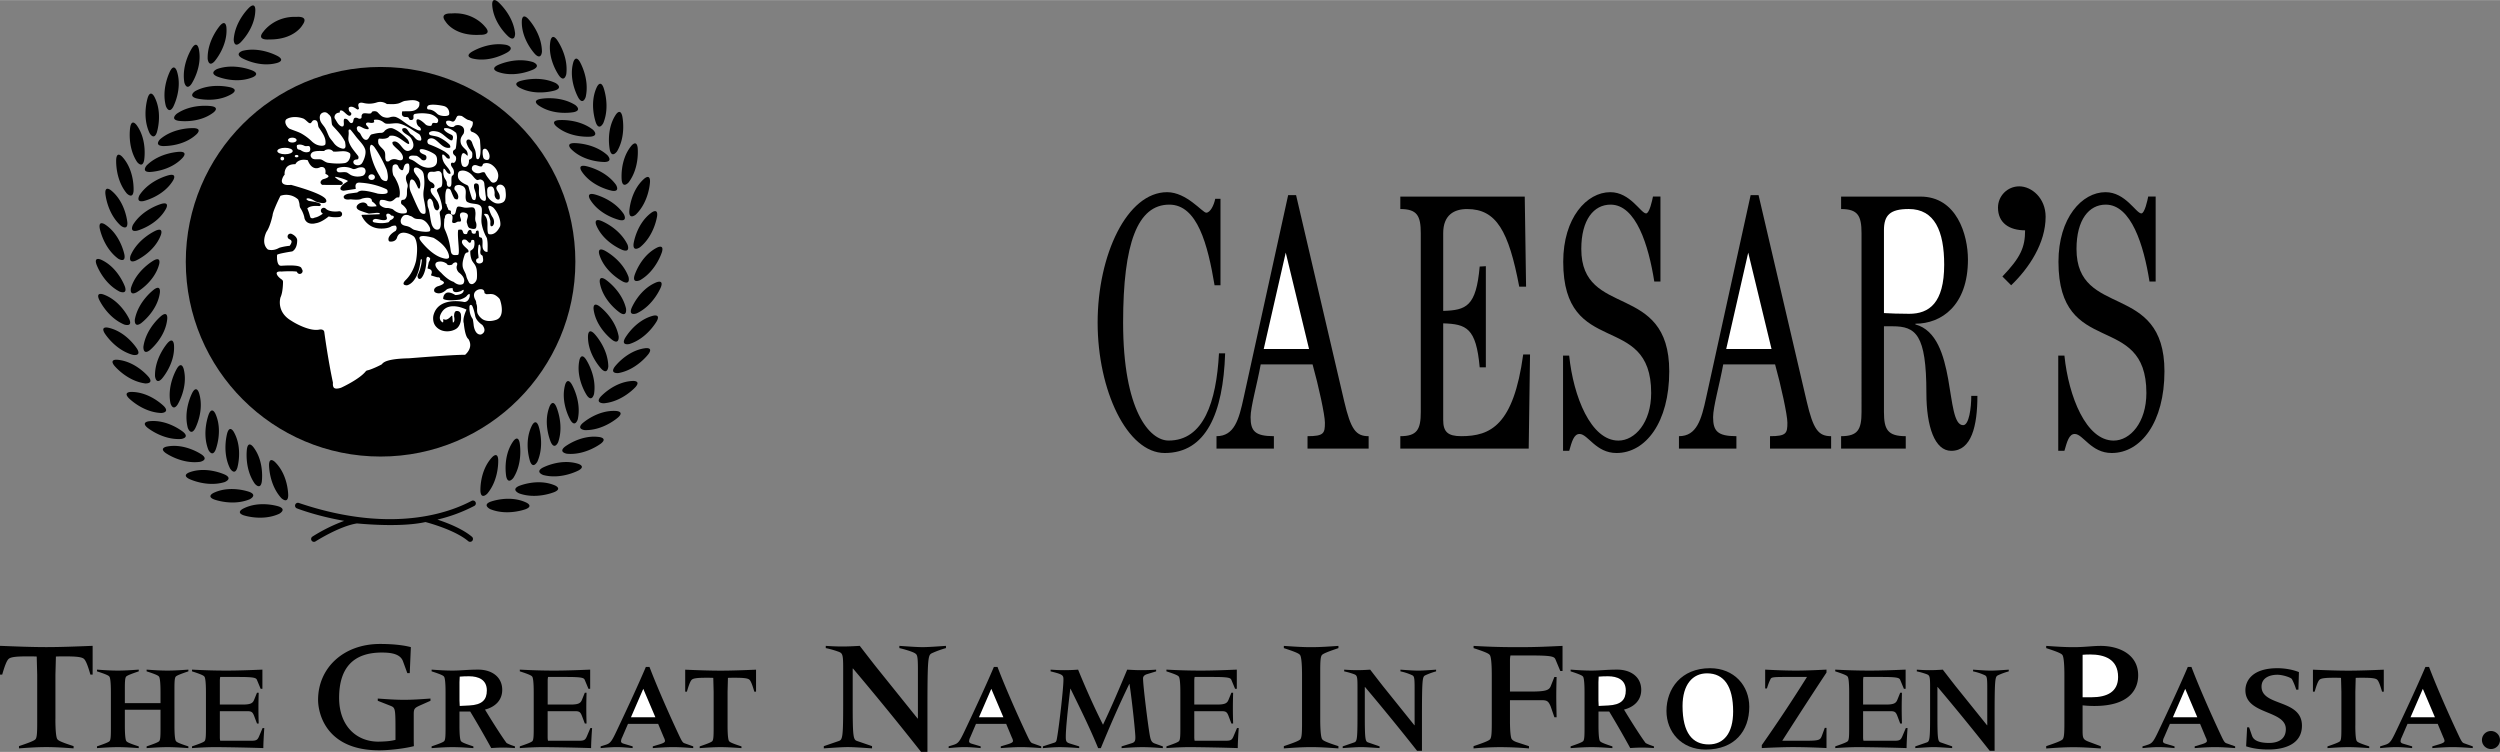 <svg xmlns="http://www.w3.org/2000/svg" width="2500" height="752" viewBox="0 0 82.717 24.874"><rect x="0" y="0" width="82.717" height="24.874" fill="#808080" stroke="none"/><path d="M1.833 23.78c0 .449.032.629.063.671.026.037.063.08.539.232v.074c-.312-.021-.592-.042-.904-.042-.312 0-.592.021-.903.042v-.074c.312-.105.513-.179.55-.232.042-.058.053-.195.053-.528v-1.601l-.016-.603c-.105-.005-.211-.005-.306-.005-.381 0-.565.021-.629.09-.059.058-.127.232-.206.512H0v-.951c.534.021 1.046.042 1.532.042s.999-.021 1.533-.042v.951h-.074c-.079-.28-.148-.454-.206-.512-.063-.069-.249-.09-.628-.09-.096 0-.201 0-.307.005l-.016.603v1.458zM3.209 24.691c.238-.081.392-.138.42-.178.032-.044.04-.149.04-.404v-1.208c0-.344-.024-.481-.048-.514-.02-.028-.048-.061-.412-.178v-.057c.238.017.453.032.691.032s.453-.016.691-.032v.057c-.238.081-.392.138-.42.178-.032.045-.04.149-.04.404v.469h1.18v-.359c0-.344-.024-.481-.048-.514-.02-.028-.048-.061-.412-.178v-.057c.238.017.453.032.691.032s.453-.016.691-.032v.057c-.239.081-.392.138-.42.178-.033.045-.041.149-.041.404V24c0 .344.024.481.049.514.02.028.048.061.412.178v.057c-.239-.016-.453-.032-.691-.032s-.453.016-.691.032v-.057c.238-.081.392-.138.42-.178.032-.044.04-.149.04-.404v-.63h-1.18V24c0 .344.024.481.048.514.02.028.048.061.412.178v.057c-.238-.016-.453-.032-.691-.032s-.453.016-.691.032v-.058zM6.353 24.691c.238-.081.392-.138.42-.178.032-.044.041-.149.041-.404v-1.208c0-.344-.024-.481-.049-.514-.02-.028-.048-.061-.412-.178v-.057c.34.017.667.032 1.144.032.396 0 .788-.016 1.185-.032v.635h-.058l-.121-.291c-.028-.073-.093-.101-.614-.101h-.603a.673.673 0 0 0-.012.129v.784h.756c.271 0 .335-.049.38-.162l.093-.23h.056c-.004.17-.008.34-.008.51 0 .169.004.339.008.509h-.056l-.093-.246c-.052-.138-.093-.162-.234-.162h-.902v.857c0 .044.004.089.012.121h1.035c.162 0 .202-.028.254-.153l.113-.267h.057c-.016.223-.032.509-.032.663a69.121 69.121 0 0 0-1.564-.032c-.283 0-.558.016-.796.032v-.057zM13.085 24.087c0-.666-.016-.677-.169-.74l-.417-.164v-.074c.296.021.576.042.872.042s.576-.021.872-.042v.074l-.322.143c-.211.095-.232.116-.232.317v.666c0 .132 0 .249.005.375-.333.085-.83.138-1.147.138-1.77 0-2.023-1.236-2.023-1.67 0-1.046.83-1.849 2.05-1.849.47 0 .803.047 1.02.105l-.037.861h-.08l-.143-.391c-.09-.253-.407-.291-.703-.291-.946 0-1.411.513-1.411 1.5 0 .92.565 1.448 1.3 1.448.296-.005.439-.026.565-.059v-.389zM14.281 24.691c.238-.081.392-.138.42-.178.032-.044.041-.149.041-.404v-1.208c0-.344-.024-.481-.049-.514-.02-.028-.048-.061-.412-.178v-.057c.238.017.453.032.691.032.283 0 .485-.032.853-.032.428 0 .792.227.792.671 0 .352-.247.57-.57.651.23.384.578.929.715 1.107.089.049.182.081.275.109v.057c-.129-.008-.263-.016-.392-.016s-.263.008-.392.016a32.654 32.654 0 0 0-.695-1.208h-.356V24c0 .344.024.481.048.514.021.028.049.061.413.178v.057c-.239-.016-.453-.032-.691-.032-.239 0-.453.016-.691.032v-.058z"/><path d="M15.203 23.176c0 .069.004.125.008.178l.315-.016c.428-.02.582-.19.582-.497 0-.355-.275-.469-.59-.469-.109 0-.218.004-.307.012-.004.057-.008.113-.008.182v.61z" fill="#fff"/><path d="M17.199 24.691c.239-.081.392-.138.42-.178.032-.044.04-.149.04-.404v-1.208c0-.344-.024-.481-.048-.514-.02-.028-.048-.061-.412-.178v-.057c.339.017.667.032 1.144.032.396 0 .788-.016 1.184-.032v.635h-.057l-.121-.291c-.028-.073-.093-.101-.614-.101h-.602a.673.673 0 0 0-.012.129v.784h.756c.271 0 .335-.049.38-.162l.093-.23h.057c-.004.17-.008.34-.008.51 0 .169.004.339.008.509h-.057l-.093-.246c-.053-.138-.093-.162-.234-.162h-.903v.857c0 .044.004.089.012.121h1.035c.162 0 .202-.028.254-.153l.113-.267h.057c-.016.223-.033.509-.033.663a68.934 68.934 0 0 0-1.563-.032c-.283 0-.558.016-.796.032v-.057zM19.874 24.691l.157-.049c.187-.056.215-.129.453-.634.218-.46.606-1.289.885-1.944h.121c.255.671.675 1.621.99 2.288.077.162.109.214.162.234l.295.105v.057c-.223-.016-.445-.032-.667-.032s-.449.016-.671.032v-.057l.23-.069c.117-.036.174-.064.174-.113a.333.333 0 0 0-.037-.109l-.19-.453h-.998l-.194.449a.303.303 0 0 0-.036.129c0 .033.028.061.085.077l.299.089v.057c-.178-.016-.352-.032-.529-.032s-.352.016-.529.032v-.057z"/><path fill="#fff" d="M21.284 22.788l-.408.941h.809z"/><path d="M24.073 24c0 .344.024.481.048.514.02.028.048.061.412.178v.057c-.239-.016-.453-.032-.691-.032-.239 0-.453.016-.691.032v-.057c.238-.081.392-.138.42-.178.032-.044.041-.149.041-.404v-1.225l-.012-.46c-.081-.004-.162-.004-.234-.004-.291 0-.432.017-.481.069-.044.044-.097.178-.158.392h-.056v-.728c.408.017.8.032 1.172.032.372 0 .764-.016 1.172-.032v.728h-.057c-.061-.214-.113-.348-.158-.392-.048-.052-.19-.069-.481-.069-.073 0-.153 0-.234.004l-.012.46V24zM27.259 24.684l.491-.169c.127-.042.148-.121.148-1.188V22.1c0-.459-.021-.492-.164-.544a3.024 3.024 0 0 0-.412-.116v-.074c.153.011.349.021.549.021.201 0 .396-.011.576-.021.249.323.412.534.55.708l1.363 1.696h.011v-1.627c0-.465-.027-.486-.101-.534-.085-.053-.349-.132-.513-.169v-.074c.301.021.581.042.771.042s.47-.021.771-.042v.074a3.146 3.146 0 0 0-.465.169c-.127.063-.148.122-.148 1.902v1.363h-.211a104.915 104.915 0 0 0-2.251-2.758h-.011v1.21c0 1.067.021 1.146.148 1.188l.492.169v.074c-.328-.021-.608-.042-.798-.042-.19 0-.471.021-.798.042v-.073zM31.388 24.691l.158-.049c.186-.056.214-.129.453-.634.218-.46.606-1.289.885-1.944h.121c.254.671.675 1.621.99 2.288.077.162.109.214.161.234l.295.105v.057c-.222-.016-.445-.032-.667-.032s-.449.016-.671.032v-.057l.23-.069c.117-.036.174-.064.174-.113a.333.333 0 0 0-.037-.109l-.189-.453h-.999l-.192.449a.303.303 0 0 0-.036.129c0 .033.028.061.084.077l.299.089v.057c-.178-.016-.352-.032-.529-.032-.178 0-.352.016-.53.032v-.057z"/><path fill="#fff" d="M32.799 22.788l-.408.941h.808z"/><path d="M34.507 24.691l.348-.113c.084-.024.097-.04.117-.157.077-.437.214-1.657.214-1.932 0-.153-.012-.178-.425-.279v-.057c.142.008.239.017.453.017.174 0 .331-.008.457-.017.258.631.525 1.229.824 1.823.279-.586.534-1.184.8-1.823.17.008.283.017.453.017.226 0 .384-.008.505-.017v.057l-.291.089c-.085.024-.142.069-.142.142 0 .242.153 1.463.214 1.831.033.198.057.283.17.323l.271.097v.057c-.226-.016-.452-.032-.67-.032-.243 0-.473.016-.695.032v-.057l.335-.105c.109-.033.121-.089.121-.198 0-.149-.105-1.168-.194-1.762h-.008c-.359.74-.634 1.378-.941 2.122h-.089c-.275-.671-.594-1.313-.913-1.964h-.008c-.121.998-.149 1.41-.149 1.584 0 .157.016.19.141.23l.303.093v.057a8.529 8.529 0 0 0-.623-.032c-.198 0-.38.016-.578.032v-.058zM38.593 24.691c.239-.081.392-.138.42-.178.033-.044.041-.149.041-.404v-1.208c0-.344-.024-.481-.049-.514-.02-.028-.048-.061-.412-.178v-.057c.34.017.667.032 1.144.032.396 0 .788-.016 1.185-.032v.635h-.057l-.121-.291c-.028-.073-.093-.101-.614-.101h-.603a.673.673 0 0 0-.012.129v.784h.755c.271 0 .335-.049.38-.162l.093-.23h.057c-.004.17-.008.34-.008.51 0 .169.004.339.008.509h-.057l-.093-.246c-.052-.138-.093-.162-.234-.162h-.901v.857c0 .044.004.089.012.121h1.035c.162 0 .202-.028.254-.153l.113-.267h.057c-.016.223-.032.509-.032.663a69.121 69.121 0 0 0-1.564-.032c-.283 0-.558.016-.796.032v-.057zM42.478 24.684c.312-.105.512-.179.549-.232.042-.058.053-.195.053-.528v-1.58c0-.449-.032-.628-.063-.671-.027-.037-.063-.079-.539-.232v-.074c.312.021.592.042.903.042s.592-.021.903-.042v.074c-.312.105-.512.18-.549.232-.042.058-.053.196-.053.528v1.58c0 .449.032.629.063.671.026.037.063.08.539.232v.074c-.312-.021-.592-.042-.903-.042s-.592.021-.903.042v-.074zM44.427 24.691l.375-.129c.097-.032.113-.093.113-.909v-.938c0-.352-.016-.375-.125-.416a2.477 2.477 0 0 0-.315-.089v-.057c.117.008.267.017.42.017.153 0 .303-.008.44-.017.19.247.315.408.42.542l1.042 1.297h.008v-1.245c0-.356-.021-.372-.077-.408a1.796 1.796 0 0 0-.392-.129v-.057c.23.017.444.032.59.032s.359-.016.59-.032v.057a2.323 2.323 0 0 0-.355.129c-.097.048-.113.093-.113 1.455v1.043h-.162a82.746 82.746 0 0 0-1.721-2.109h-.008v.925c0 .816.016.877.113.909l.376.129v.057c-.25-.016-.465-.032-.61-.032s-.359.016-.61.032v-.057zM48.756 24.684c.312-.105.512-.179.549-.232.042-.058.053-.195.053-.528v-1.58c0-.449-.031-.628-.063-.671-.027-.037-.063-.079-.539-.232v-.074c.386.021.766.042 1.469.042.682 0 .982-.021 1.474-.042v.83h-.074l-.159-.381c-.037-.095-.121-.132-.803-.132h-.687a.843.843 0 0 0-.016.169v1.025h.65c.518 0 .639-.037.697-.175l.122-.306h.074c-.005.19-.011.412-.011.634 0 .222.006.443.011.697h-.073l-.122-.354c-.074-.18-.122-.211-.307-.211H49.96v.676c0 .417.032.565.053.603.037.058.116.095.206.122l.37.121v.074a11.648 11.648 0 0 0-.93-.042c-.312 0-.592.016-.904.042v-.075zM51.966 24.691c.238-.081.392-.138.42-.178.033-.044.041-.149.041-.404v-1.208c0-.344-.024-.481-.048-.514-.021-.028-.049-.061-.412-.178v-.057c.238.017.453.032.691.032.283 0 .485-.032.853-.032.428 0 .792.227.792.671 0 .352-.247.57-.57.651.23.384.578.929.716 1.107.089.049.182.081.274.109v.057a6.42 6.42 0 0 0-.392-.016 6.42 6.42 0 0 0-.392.016 32.654 32.654 0 0 0-.695-1.208h-.355V24c0 .344.024.481.048.514.021.028.049.061.412.178v.057c-.238-.016-.452-.032-.691-.032-.238 0-.453.016-.691.032v-.058z"/><path d="M52.887 23.176c0 .069.004.125.008.178l.315-.016c.428-.02.582-.19.582-.497 0-.355-.275-.469-.59-.469-.109 0-.218.004-.307.012-.004.057-.008.113-.008.182v.61z" fill="#fff"/><path d="M56.581 22.105c.8 0 1.297.582 1.297 1.277 0 .8-.485 1.415-1.443 1.415-.8 0-1.297-.582-1.297-1.277 0-.732.481-1.415 1.443-1.415z"/><path d="M56.536 24.627c.497 0 .808-.368.808-1.091 0-.829-.299-1.261-.865-1.261-.473 0-.809.368-.809 1.083.001.893.332 1.269.866 1.269z" fill="#fff"/><path d="M59.745 24.505c.445 0 .481-.024.534-.162l.097-.263h.057v.667a23.887 23.887 0 0 0-1.071-.032c-.355 0-.715.016-1.07.032v-.097a51.008 51.008 0 0 0 1.495-2.255h-.74c-.42 0-.44.016-.469.077-.057.117-.081.194-.117.303h-.057v-.623c.335.017.675.032 1.014.032.34 0 .675-.016 1.015-.032v.097c-.497.751-.982 1.503-1.463 2.255h.775zM60.722 24.691c.238-.081.392-.138.42-.178.033-.044.041-.149.041-.404v-1.208c0-.344-.024-.481-.049-.514-.02-.028-.048-.061-.412-.178v-.057c.34.017.667.032 1.144.032.396 0 .788-.016 1.185-.032v.635h-.057l-.121-.291c-.028-.073-.093-.101-.614-.101h-.603a.673.673 0 0 0-.012.129v.784h.755c.271 0 .335-.049.38-.162l.093-.23h.057c-.004.17-.008.34-.008.51 0 .169.004.339.008.509h-.057l-.093-.246c-.052-.138-.093-.162-.234-.162h-.901v.857c0 .044.004.089.012.121h1.035c.162 0 .202-.028.254-.153l.113-.267h.057c-.016.223-.032.509-.032.663a69.121 69.121 0 0 0-1.564-.032c-.283 0-.558.016-.796.032v-.057zM63.373 24.691l.375-.129c.097-.032.113-.093.113-.909v-.938c0-.352-.016-.375-.125-.416a2.477 2.477 0 0 0-.315-.089v-.057c.117.008.267.017.42.017.153 0 .303-.008.44-.017.19.247.315.408.42.542l1.043 1.297h.008v-1.245c0-.356-.02-.372-.077-.408a1.796 1.796 0 0 0-.392-.129v-.057c.23.017.445.032.59.032s.36-.016.59-.032v.057a2.284 2.284 0 0 0-.355.129c-.097.048-.113.093-.113 1.455v1.043h-.162a82.796 82.796 0 0 0-1.722-2.109h-.008v.925c0 .816.016.877.113.909l.375.129v.057c-.25-.016-.465-.032-.61-.032-.145 0-.36.016-.61.032v-.057zM67.702 24.684c.312-.105.513-.179.549-.232.042-.058.053-.195.053-.528v-1.58c0-.449-.032-.628-.063-.671-.026-.037-.063-.079-.539-.232v-.074c.312.021.592.042.903.042.37 0 .634-.042.898-.042.618 0 1.242.286 1.242.973 0 .459-.286 1.015-1.448 1.015-.169 0-.296-.011-.391-.021v.83c0 .28.021.307.249.391l.354.132v.074c-.312-.021-.592-.042-.904-.042-.312 0-.592.021-.903.042v-.077z"/><path d="M68.907 23.067h.286c.533 0 .888-.185.888-.671 0-.597-.46-.745-.925-.745-.101 0-.185.005-.249.01v1.406z" fill="#fff"/><path d="M70.891 24.691l.158-.049c.186-.056.214-.129.453-.634.218-.46.606-1.289.885-1.944h.121c.254.671.675 1.621.99 2.288.077.162.109.214.161.234l.295.105v.057c-.222-.016-.445-.032-.667-.032s-.449.016-.671.032v-.057l.23-.069c.117-.036.174-.064.174-.113a.333.333 0 0 0-.037-.109l-.189-.453h-.999l-.194.449a.303.303 0 0 0-.036.129c0 .033.028.061.084.077l.299.089v.057c-.178-.016-.352-.032-.529-.032-.178 0-.352.016-.53.032v-.057z"/><path fill="#fff" d="M72.302 22.788l-.408.941h.808z"/><path d="M74.35 24.061h.065l.097.279c.052.157.242.238.565.238.307 0 .554-.129.554-.457 0-.639-1.338-.469-1.338-1.285 0-.303.214-.731 1.063-.731.239 0 .509.048.708.129l-.017.582h-.072a2.004 2.004 0 0 0-.142-.348c-.032-.057-.307-.146-.481-.146-.254 0-.525.101-.525.392 0 .663 1.337.404 1.337 1.293 0 .614-.582.788-1.099.788-.283 0-.509-.028-.748-.105l.033-.629zM77.93 24c0 .344.024.481.048.514.02.028.048.061.413.178v.057c-.239-.016-.453-.032-.691-.032s-.453.016-.691.032v-.057c.238-.081.392-.138.42-.178.032-.044.04-.149.04-.404v-1.225l-.012-.46c-.081-.004-.162-.004-.234-.004-.291 0-.433.017-.481.069-.044.044-.097.178-.157.392h-.057v-.728c.408.017.8.032 1.172.032s.764-.016 1.172-.032v.728h-.057c-.061-.214-.113-.348-.157-.392-.049-.052-.19-.069-.481-.069-.073 0-.154 0-.234.004l-.012.46V24zM78.753 24.691l.158-.049c.186-.056.214-.129.453-.634.218-.46.606-1.289.885-1.944h.121c.254.671.675 1.621.99 2.288.077.162.109.214.161.234l.295.105v.057c-.222-.016-.445-.032-.667-.032s-.449.016-.671.032v-.057l.23-.069c.117-.036.174-.064.174-.113a.333.333 0 0 0-.037-.109l-.189-.453h-.999l-.194.449a.303.303 0 0 0-.036.129c0 .033.028.061.084.077l.299.089v.057c-.178-.016-.352-.032-.529-.032-.178 0-.352.016-.53.032v-.057z"/><path fill="#fff" d="M80.164 22.788l-.408.941h.808z"/><circle cx="82.418" cy="24.481" r=".299"/><path d="M40.382 6.573v2.861h-.196c-.226-1.346-.567-2.667-1.498-2.667-1.048 0-1.528 1.272-1.528 3.903 0 2.909.873 3.903 1.506 3.903 1.157 0 1.579-1.273 1.666-2.885h.204c-.065 1.988-.633 3.297-2 3.297-1.244 0-2.219-2.073-2.219-4.315 0-2.243.975-4.315 2.299-4.315.647 0 1.171.679 1.294.679.131 0 .255-.242.298-.461h.174zM40.25 14.84v-.412c.589 0 .742-.545.901-1.285l1.47-6.691h.262l1.593 6.825c.219.933.386 1.151.808 1.151v.412h-2.022v-.412c.546 0 .575-.097.575-.448 0-.254-.211-1.224-.408-1.927h-1.716c-.124.679-.335 1.406-.335 1.745 0 .461.146.63.771.63v.412H40.25z"/><path fill="#fff" d="M43.312 11.543l-.771-3.188-.728 3.188z"/><path d="M50.58 14.84h-4.248v-.412c.553 0 .677-.218.677-.8V7.713c0-.582-.124-.8-.677-.8v-.412h4.117l.044 2.981h-.226c-.349-1.842-.757-2.569-1.724-2.569-.429 0-.792.194-.792.8v2.57c.764-.024 1.091-.146 1.207-1.467l.204-.012v3.346h-.204c-.116-1.309-.443-1.43-1.207-1.455v3.2c0 .388.152.533.596.533.975 0 1.731-.364 2.051-2.703h.226l-.044 3.115zM51.715 11.762h.204c.138 1.357.72 2.812 1.629 2.812.546 0 1.084-.594 1.084-1.576 0-2.728-2.91-1.115-2.91-4.34 0-1.454.778-2.303 1.557-2.303.662 0 1.011.703 1.186.703.109 0 .204-.437.226-.558h.248v2.812h-.204c-.189-1.2-.604-2.545-1.447-2.545-.553 0-.968.497-.968 1.467 0 2.315 2.91 1.066 2.91 4.048 0 1.685-.778 2.703-1.746 2.703-.684 0-.945-.63-1.222-.63-.189 0-.255.255-.342.558h-.204v-3.151zM55.551 14.84v-.412c.589 0 .742-.545.902-1.285l1.47-6.691h.262l1.593 6.825c.218.933.386 1.151.808 1.151v.412h-2.022v-.412c.546 0 .575-.097.575-.448 0-.254-.211-1.224-.407-1.927h-1.716c-.124.679-.335 1.406-.335 1.745 0 .461.146.63.771.63v.412h-1.901z"/><path fill="#fff" d="M58.614 11.543l-.771-3.188-.728 3.188z"/><path d="M65.426 13.095c0 .994-.196 1.818-.866 1.818-.545 0-.822-.8-.822-1.915 0-1.939-.35-2.206-1.12-2.206h-.284v2.836c0 .582.124.8.721.8v.412h-2.139v-.412c.553 0 .676-.218.676-.8V7.713c0-.582-.124-.8-.676-.8v-.412h2.626c1.2 0 1.571 1.261 1.571 2.085 0 1.527-.887 2.121-1.738 2.121v.024c1.404.375.96 3.333 1.579 3.333.196 0 .269-.569.269-.97h.203z"/><path d="M62.334 10.355c.211.012.502.024.837.024.654 0 1.156-.352 1.156-1.625 0-1.103-.312-1.842-1.171-1.842-.625 0-.822.206-.822.703v2.74z" fill="#fff"/><path d="M66.253 9.144c.606-.631.751-.97.751-1.527-.521 0-.897-.243-.897-.752 0-.388.315-.703.703-.703.412 0 .873.388.873 1.006 0 .873-.546 1.697-1.14 2.267l-.29-.291zM68.101 11.762h.204c.138 1.357.72 2.812 1.629 2.812.545 0 1.083-.594 1.083-1.576 0-2.728-2.909-1.115-2.909-4.34 0-1.454.778-2.303 1.557-2.303.662 0 1.011.703 1.186.703.109 0 .204-.437.226-.558h.247v2.812h-.204c-.189-1.2-.604-2.545-1.448-2.545-.553 0-.967.497-.967 1.467 0 2.315 2.91 1.066 2.91 4.048 0 1.685-.778 2.703-1.746 2.703-.684 0-.946-.63-1.222-.63-.189 0-.255.255-.342.558h-.204v-3.151z"/><circle cx="12.592" cy="8.657" r="6.445"/><path d="M15.733 16.608a.095.095 0 0 0-.128-.04c-.489.257-2.421 1.183-5.713.071-.049-.019-.104.005-.123.054s.004.104.053.123c.03.012.651.254 1.567.414a5.52 5.52 0 0 0-1.051.52c-.044.029-.057.087-.029.131s.087.057.131.028c.008-.005.788-.503 1.369-.594.015-.002 1.396.149 2.269-.046.201.054 1.003.284 1.415.633a.095.095 0 0 0 .122-.146c-.309-.261-.799-.455-1.143-.568a5.193 5.193 0 0 0 1.221-.453.092.092 0 0 0 .04-.127zM15.896 16.253s-.038-.665.38-1.121c0 0 .188-.216.208.071 0 0 .038.65-.36 1.125 0 .001-.204.213-.228-.075zM16.22 16.6s.621-.239 1.183.02c0 0 .263.112-.004.221 0 0-.608.235-1.182 0 0-.001-.263-.131.003-.241zM17.165 16.078s.612-.263 1.183-.026c0 0 .267.103.004.221 0 0-.598.258-1.181.046.001-.001-.268-.12-.006-.241zM17.947 15.475s.585-.318 1.176-.135c0 0 .275.077.024.219 0 0-.572.312-1.171.155 0-.001-.278-.095-.029-.239zM18.689 14.778s.526-.408 1.138-.322c0 0 .284.032.06.213 0 0-.515.399-1.131.34 0 0-.29-.049-.067-.231zM19.271 14.003s.493-.447 1.11-.409c0 0 .286.011.076.208 0 0-.482.438-1.102.426 0 .001-.293-.026-.084-.225zM19.871 13.125s.443-.497 1.061-.524c0 0 .285-.02.098.198 0 0-.433.487-1.051.541 0 0-.294.005-.108-.215zM20.336 12.136s.396-.535 1.008-.618c0 0 .282-.046.115.188 0 0-.387.524-.997.634 0 0-.292.032-.126-.204zM20.676 11.193s.322-.583.918-.746c0 0 .273-.083.139.171 0 0-.314.571-.905.76.001 0-.285.07-.152-.185zM20.893 10.199s.245-.619.815-.857c0 0 .261-.117.16.152 0 0-.239.606-.8.87 0 0-.274.106-.175-.165zM20.992 9.116s.191-.638.739-.923c0 0 .25-.139.172.138 0 0-.187.624-.723.934 0 0-.264.129-.188-.149zM20.963 8.061s.09-.659.588-1.026c0 0 .226-.176.191.11 0 0-.087.646-.57 1.035 0-.001-.24.167-.209-.119zM20.821 6.996s.025-.666.485-1.079c0 0 .207-.197.201.091 0 0-.024.651-.466 1.085 0 0-.224.191-.22-.097zM20.571 5.965s-.076-.661.315-1.14c0 0 .175-.226.212.059 0 0 .075.647-.296 1.144.001 0-.191.222-.231-.063zM20.179 4.965s-.146-.649.191-1.167c0 0 .149-.244.218.036 0 0 .144.635-.171 1.169-.001 0-.168.242-.238-.038zM19.72 4.066s-.236-.623.025-1.183c0 0 .114-.262.221.005 0 0 .232.609-.005 1.182-.001 0-.132.263-.241-.004zM19.142 3.24s-.339-.573-.177-1.17c0 0 .067-.278.218-.032 0 0 .333.56.196 1.165 0 0-.084.281-.237.037zM18.504 2.508s-.395-.536-.294-1.146c0 0 .039-.283.214-.054 0 0 .388.523.313 1.139 0 0-.056.288-.233.061zM17.709 1.793s-.462-.479-.444-1.097c0 0 .001-.286.205-.082 0 0 .453.468.461 1.088.001 0-.016.293-.222.091zM16.83 1.213s-.505-.433-.544-1.05c0 0-.026-.285.196-.102 0 0 .495.424.561 1.04 0 .001.011.294-.213.112zM16.75 15.763s-.126-.653.227-1.161c0 0 .157-.239.216.042 0 0 .125.64-.207 1.164 0 0-.174.236-.236-.045zM17.539 15.262s-.218-.629.059-1.182c0 0 .122-.259.221.012 0 0 .214.615-.04 1.181-.001-.001-.139.258-.24-.011zM18.229 14.634s-.274-.607-.048-1.182c0 0 .098-.269.221-.008 0 0 .269.593.067 1.179.001 0-.114.271-.24.011zM18.88 13.907s-.343-.57-.185-1.168c0 0 .065-.278.218-.034 0 0 .336.558.204 1.164 0-.001-.082.281-.237.038zM19.421 13.083s-.375-.55-.253-1.156c0 0 .049-.282.215-.047 0 0 .369.538.272 1.15 0 0-.065.286-.234.053zM19.905 12.209s-.466-.476-.45-1.094c0 0-.001-.286.204-.083 0 0 .456.465.468 1.085 0 0-.015.293-.222.092zM20.265 11.249s-.537-.394-.623-1.005c0 0-.047-.282.188-.116 0 0 .526.384.639.994 0 0 .033.292-.204.127zM20.516 10.345s-.554-.37-.667-.978c0 0-.06-.28.183-.124 0 0 .542.361.682.965-.001.001.045.291-.198.137zM20.615 9.316s-.595-.298-.782-.887c0 0-.094-.27.166-.146 0 0 .583.291.796.873 0 0 .081.282-.18.16zM20.6 8.269s-.621-.238-.865-.807c0 0-.12-.26.151-.161 0 0 .608.232.877.791 0 0 .109.273-.163.177zM20.502 7.277s-.649-.146-.973-.673c0 0-.156-.24.126-.181 0 0 .636.142.983.656 0 0 .147.254-.136.198zM20.25 6.308s-.655-.121-.999-.634c0 0-.166-.233.118-.186 0 0 .641.117 1.008.617.001 0 .158.248-.127.203zM20.012 5.356s-.666.015-1.106-.419c0 0-.209-.194.078-.206 0 0 .651-.016 1.112.399 0 .001.204.212-.084.226zM19.549 4.517s-.662.064-1.135-.334c0 0-.223-.179.063-.211 0 0 .648-.064 1.139.315 0-.001.219.194-.067.23zM18.989 3.706s-.653.131-1.163-.218c0 0-.24-.155.041-.217 0 0 .639-.129 1.165.199 0 0 .238.172-.043.236zM18.371 2.986s-.634.203-1.18-.088c0 0-.256-.128.017-.22 0 0 .62-.199 1.179.068 0 .001.256.146-.016.24zM17.656 2.291s-.598.293-1.18.085c0 0-.272-.089-.016-.221 0 0 .584-.287 1.177-.104.001.001.274.107.019.24zM16.804 1.719s-.562.357-1.164.215c0 0-.28-.058-.04-.217 0 0 .549-.351 1.158-.234.001 0 .285.075.046.236zM14.75.72s.284.478 1.133.428c0 0 .438.023.159-.275 0 0-.379-.494-1.114-.431 0-.001-.421-.03-.178.278zM9.536 16.395s.009-.665-.428-1.103c0 0-.197-.208-.206.08 0 0-.01.651.409 1.108.001 0 .213.203.225-.085zM9.228 16.755s-.631-.212-1.181.07c0 0-.258.124.014.221 0 0 .617.208 1.18-.051-.001 0 .257-.141-.013-.24zM8.26 16.275s-.623-.236-1.183.025c0 0-.262.114.005.221 0 0 .609.232 1.182-.006 0 0 .263-.131-.004-.24zM7.453 15.706s-.598-.293-1.18-.084c0 0-.271.089-.015.22 0 0 .585.287 1.177.104 0-.001.273-.107.018-.24zM6.682 15.042s-.543-.385-1.151-.272c0 0-.282.044-.05.215 0 0 .531.377 1.145.291-.001-.001.287-.061.056-.234zM6.067 14.293s-.512-.425-1.127-.36c0 0-.285.022-.067.21 0 0 .501.417 1.12.378 0 0 .291-.038.074-.228zM5.429 13.442s-.464-.478-1.082-.478c0 0-.286-.008-.089.202 0 0 .454.468 1.073.495 0 .001.294-.007.098-.219zM4.922 12.474s-.419-.518-1.034-.574c0 0-.284-.034-.107.193 0 0 .409.507 1.023.59 0 0 .294.019.118-.209zM4.541 11.546s-.347-.568-.95-.705c0 0-.277-.071-.131.177 0 0 .339.557.937.72-.001 0 .288.058.144-.192zM4.281 10.563s-.271-.608-.852-.821c0 0-.266-.106-.153.159 0 0 .265.595.836.834.001 0 .28.094.169-.172zM4.135 9.485s-.219-.629-.779-.891c0 0-.256-.128-.166.146 0 0 .213.616.763.902.001.001.27.118.182-.157zM4.118 8.43s-.119-.655-.632-1c0 0-.233-.166-.187.118 0 0 .115.641.614 1.009.001 0 .249.157.205-.127zM4.214 7.359s-.054-.664-.531-1.057c0 0-.216-.188-.197.099 0 0 .052.649.513 1.064 0 .001.231.182.215-.106zM4.419 6.319s.047-.664-.365-1.125c0 0-.185-.218-.209.068 0 0-.047.65.346 1.13-.001 0 .201.213.228-.073zM4.768 5.303s.118-.655-.241-1.158c0 0-.16-.237-.216.045 0 0-.117.641.222 1.161-.001 0 .176.234.235-.048zM5.187 4.385s.209-.632-.076-1.181c0 0-.125-.257-.22.015 0 0-.206.618.057 1.18-.001 0 .141.257.239-.014zM5.729 3.535s.314-.587.126-1.176c0 0-.08-.275-.22-.023 0 0-.308.574-.146 1.173.001-.001.097.276.24.026zM6.334 2.775s.371-.553.244-1.158c0 0-.051-.281-.216-.045 0 0-.364.541-.263 1.152 0 .001.068.286.235.051zM7.097 2.027s.441-.499.395-1.115c0 0-.013-.286-.208-.073 0 0-.432.487-.413 1.106 0 0 .029.293.226.082zM7.95 1.409s.486-.455.498-1.073c0 0 .014-.286-.2-.092 0 0-.476.444-.515 1.063 0 0 .001.294.217.102zM8.661 15.942s.099-.659-.276-1.15c0 0-.167-.232-.214.052 0 0-.097.644.257 1.153 0 0 .183.229.233-.055zM7.852 15.475s.19-.638-.111-1.178c0 0-.132-.253-.22.021 0 0-.187.624.091 1.178.001.001.151.253.24-.021zM7.134 14.878s.248-.618-.003-1.183c0 0-.109-.264-.221.001 0 0-.243.604-.016 1.182 0 0 .127.265.24 0zM6.453 14.181s.318-.585.134-1.176c0 0-.077-.275-.219-.024 0 0-.312.572-.154 1.171 0 0 .095.278.239.029zM5.877 13.38s.352-.565.203-1.165c0 0-.062-.279-.218-.038 0 0-.345.553-.222 1.161 0 0 .078.283.237.042zM5.355 12.528s.444-.496.402-1.112c0 0-.012-.286-.208-.075 0 0-.436.484-.42 1.104.001 0 .029.293.226.083zM4.954 11.585s.52-.417.579-1.032c0 0 .035-.284-.193-.108 0 0-.509.407-.595 1.021 0 0-.02.293.209.119zM4.665 10.692s.537-.393.624-1.005c0 0 .047-.282-.188-.116 0 0-.526.384-.639.994-.001 0-.034.292.203.127zM4.52 9.668s.582-.323.744-.92c0 0 .082-.273-.172-.138 0 0-.57.316-.757.907-.001 0-.07.285.185.151zM4.49 8.621s.61-.265.83-.843c0 0 .108-.265-.158-.155 0 0-.598.259-.842.829 0 0-.097.277.17.169zM4.544 7.627s.643-.174.943-.714c0 0 .146-.246-.134-.175 0 0-.629.169-.953.697 0 0-.135.26.144.192zM4.754 6.648s.649-.149.97-.677c0 0 .155-.241-.127-.181 0 0-.635.145-.979.66 0 0-.146.255.136.198zM4.951 5.687s.666-.014 1.087-.466c0 0 .201-.204-.087-.203 0 0-.651.013-1.094.447 0 0-.194.22.094.222zM5.377 4.828s.665.036 1.119-.383c0 0 .215-.188-.072-.209 0 0-.651-.036-1.124.365.001-.001-.21.204.077.227zM5.902 3.993s.658.103 1.152-.268c0 0 .233-.166-.05-.215 0 0-.644-.102-1.155.249 0 0-.231.183.053.234zM6.488 3.248s.643.175 1.175-.14c0 0 .25-.139-.026-.219 0 0-.628-.172-1.175.12-.001 0-.25.156.026.239zM7.172 2.522s.61.266 1.183.033c0 0 .268-.101.006-.221 0 0-.597-.262-1.18-.053-.001.001-.27.119-.009.241zM7.998 1.914s.577.333 1.172.164c0 0 .277-.071.03-.219 0 0-.564-.326-1.167-.183 0 0-.281.087-.035.238zM10.007.826s-.263.49-1.113.476c0 0-.437.042-.171-.268 0 0 .358-.51 1.094-.479 0 .001.42-.047.19.271z"/><path d="M15.498 11.213c-.111-.076-.148-.469-.152-.521-.049-.14.059-.387.089-.451 0 0-.567-.297-.812.076-.176.267.031.35.032.349.013-.015.013-.06.008-.087-.001-.007.002-.015.008-.019s.015-.004.021 0c.098.065.239-.108.24-.11a.02.02 0 0 1 .021-.006.018.018 0 0 1 .013.017l.018.208a.053.053 0 0 0 .031-.019c.034-.044.018-.149.009-.186 0-.091.018-.145.05-.168.032-.022.1-.005.121.01a.154.154 0 0 1 .056.097c.02.181-.015.324-.102.425-.118.137-.506.22-.724-.027-.131-.149-.087-.354-.085-.363.149-.615.943-.464 1.006-.452.072.015.133-.037.16-.087.062-.113.029-.177.028-.178-.014-.003-.052.023-.078.05-.044.079-.219.133-.239.139-.452.057-.541-.016-.549-.024a.017.017 0 0 1-.005-.015c.006-.084.038-.137.085-.171.112-.082.317.059.317.059.31-.014.276-.172.275-.172-.017-.005-.059.02-.08.037-.125.047-.209.052-.251.012-.032-.03-.03-.073-.026-.096-.04-.025-.138.001-.196.027-.237.233-.402.094-.404.092l-.003-.004a.101.101 0 0 1-.013-.085c.02-.06.094-.092.097-.094l.002-.001c.2-.058.223-.107.223-.125 0-.04-.082-.076-.11-.085a.02.02 0 0 1-.013-.018c0-.027-.007-.048-.022-.06-.026-.022-.069-.016-.07-.016h-.008l-.19-.057a.019.019 0 0 1-.012-.026c.027-.059.03-.106.01-.14-.03-.053-.108-.061-.109-.061-.011-.001-.019-.012-.017-.022l.038-.19.002-.007c.039-.061.059-.115.034-.138-.105-.096-.121.022-.113.089v.003c-.019.44-.171.578-.177.583-.002.002-.055.044-.088.004a.112.112 0 0 1-.018-.122c.111-.222.131-.465.131-.466 0-.042-.008-.051-.009-.052-.005 0-.019.009-.03.022-.078.778-.44.844-.455.846-.213-.006-.057-.157-.052-.164.277-.258.355-.652.356-.655.075-.475.009-.687-.06-.781-.047-.063-.468-.292-.569.014-.042.16-.236.147-.259.131-.038-.028-.025-.098-.023-.107.037-.13.205-.223.233-.238.071-.094.01-.167.007-.169-.022-.016-.093-.003-.138.012-.137.096-.379.078-.388.078-.444-.019-.604-.426-.606-.43a.02.02 0 0 1 .018-.025c.187 0 .516-.016.578-.019.004-.009.009-.02.004-.026-.013-.021-.094-.023-.163-.013 0 0-.194.019-.196.018a4.5 4.5 0 0 1-.288-.096c-.076-.031-.116-.07-.118-.115-.004-.072.093-.125.099-.128.186-.083.252.045.253.047.001.002.005.026.014.033.049.042.216.027.293.017-.004-.047-.088-.12-.145-.158-.005-.003-.008-.009-.008-.016 0-.036-.012-.062-.036-.079-.084-.062-.283-.003-.299.002-.083.055-.331.025-.368.021-.109.017-.181.006-.213-.032a.073.073 0 0 1-.014-.069l.002-.004c.042-.063.159-.083.165-.084l.279-.037a.252.252 0 0 1 .2-.058c.151.001.455.089.477.096.221.031.305-.005.321-.03.027-.09-.04-.121-.049-.124a2.348 2.348 0 0 0-.828-.207h-.002c-.073-.011-.125 0-.152.033-.046.054-.017.15-.017.151.003.01-.004.023-.015.024l-.384.057c-.063-.005-.099-.024-.107-.057-.02-.071.11-.168.136-.187.001-.001.11-.069.109-.075-.004-.038-.443-.175-.428-.132a.734.734 0 0 0 .148.11c.078.032.113.062.112.094-.002.052-.062.056-.064.056 0 0-.615-.001-.618-.003-.037-.025-.056-.053-.054-.084.002-.057.07-.097.077-.101.163-.041.185-.081.186-.096.002-.031-.06-.066-.09-.078-.008-.003-.013-.012-.012-.021.012-.087-.001-.148-.039-.182-.046-.042-.118-.027-.126-.025-.078.041-.152.048-.219.02-.124-.052-.185-.206-.2-.249-.311-.068-.4.113-.403.121-.004.007-.01.011-.017.011-.127 0-.221.034-.279.102a.347.347 0 0 0-.066.245c-.071.07-.092.187-.092.187-.004.046.007.08.035.106.08.073.268.044.269.044.915.256 1.138.413 1.161.499.005.018.03.075-.056.098-.101.026-.299-.049-.3-.05-.209-.139-.282-.095-.282-.095-.01.007-.014.014-.013.02.003.021.05.048.083.06.383.055.385.101.389.122.007.045-.051.048-.054.048-.249-.023-.35.036-.391.079.052.11.082.223.086.24 0 0 .019.059.022.062.058.052.142-.001.142-.001.08-.008.183-.069.265-.128a.39.39 0 0 1-.038-.033c-.037-.037-.037-.097 0-.134s.098-.037.135 0c.111.111.348.101.43.087.052-.009.101.026.109.078s-.026.101-.078.109a.973.973 0 0 1-.365-.016c-.087.072-.265.202-.427.224-.034.01-.173.042-.278-.028a.237.237 0 0 1-.102-.177.957.957 0 0 0-.132-.301c-.019-.04-.024-.089-.024-.089-.002-.088-.047-.19-.047-.19a.58.58 0 0 0-.586-.122c-.126.25-.258.56-.258.636-.008.037-.083.384-.202.551-.021.04-.188.385.044.59.042.014.19.051.377-.057 0 0 .154-.05.343-.065.032-.04.071-.104.063-.15-.004-.026-.03-.051-.076-.072-.047-.022-.068-.079-.046-.126s.079-.068.126-.046c.131.061.183.148.183.211.001.299-.164.368-.164.368s-.505.077-.501.117c-.009.106 0 .258.057.325.02.023.045.033.081.033.643-.042.666.05.681.11a.095.095 0 1 1-.162.087c-.066-.02-.312-.02-.512-.006H9.31s-.182-.022-.153.079c.008.03.038.098.166.185a.095.095 0 0 1 .041.079c0 .035-.002.339-.082.508-.014.043-.136.491.36.779.155.104.62.35.915.292.117-.023.167.028.173.08.001.009.116.879.284 1.664a.122.122 0 0 1 .001.033c-.003.028-.004.114.04.151.04.032.122.03.23-.006.058-.026.614-.289.814-.54a.094.094 0 0 1 .057-.034c.133-.025.472-.191.481-.205.054-.076.206-.18.898-.195.091-.007 1.504-.123 1.854-.115.076-.068.266-.267.109-.523zM15.801 9.588c.062-.03.228-.058.228.095 0 .019.025.028.067.047.114 0 .199-.028.313.047.057.038.121.097.133.133.069.196.133.569-.114.664-.152.057-.38.076-.513-.057a.457.457 0 0 1-.114-.152c-.038-.114.01-.2-.044-.326 0 0 .006-.06-.028-.12 0 .001-.143-.223.072-.331z" fill="#fff"/><path d="M15.535 10.12s-.031.253.107.431c0 0 .02.095.032.221 0 0 .038.316.24.292 0 0 .228-.076.044-.317 0 0-.196-.12-.234-.291 0 0-.038-.215-.101-.342.001-.001-.05-.07-.088.006zM14.788 8.727s-.139-.12-.316-.063c0 0-.215.063.127.36 0 0 .209.241.411.298 0 0 .158.152.311.069 0 0 .151-.158-.14-.38 0 0-.107-.101-.063-.228 0 0 .044-.107-.05-.107 0 0-.076.013-.108.076-.001 0-.147.051-.172-.025zM13.934 7.986s.336.443.703.545c0 0 .215.076.222-.032 0 0 .013-.322-.513-.633-.001 0-.659-.196-.412.12zM14.966 7.277c-.006.038-.013.076.013.089.05.025.101 0 .139-.025.038-.025.114 0 .127-.025.038-.063-.063-.164-.013-.253.038-.063.165-.038.215 0 .089.076-.025.19 0 .304.025.063.025.139.089.177.076.025.19.051.215-.013a.28.28 0 0 0-.013-.203c-.038-.101.012-.227-.013-.342 0-.051-.025-.114-.076-.126-.102-.013-.203.025-.304 0-.076-.013-.177-.051-.215-.013-.063.076-.025.316-.189.241-.038-.013-.013-.076-.025-.114a.135.135 0 0 0-.076-.025c-.013-.063-.063-.126-.063-.177 0-.025-.038-.038-.038-.051 0-.165-.025-.329.038-.469.013-.025.114-.025.14.051.038.089.063.165.114.253.025.038.101.05.114.025.051-.088-.013-.202-.088-.291-.038-.025-.026-.128.025-.152.124-.056.203.013.228.013.189.114.038.342.126.506.012.013.05.038.063.038.152.076.418 0 .443.215.013.177-.038.342 0 .519.025.126.063.228.114.342.025.051.063.101.063.152.025.139.013.266.013.405-.076.013-.126-.038-.152-.101-.038-.114.013-.241-.038-.354-.013-.025-.076-.013-.089-.05-.013-.063 0-.127-.025-.19 0-.013-.05-.013-.076.013-.013.025 0 .063-.025.076-.038.013-.085.016-.114-.025-.015-.021 0-.063-.038-.088-.063-.025-.102.05-.114.101 0 .038-.063.038-.101.025-.05-.025-.038-.102-.076-.126-.013-.025-.063-.013-.102-.013-.025 0-.027.042-.027.042-.025.266.08.792-.011.793-.018 0-.088.013-.139 0-.088-.025-.088-.126-.101-.203a2.252 2.252 0 0 0-.19-.646c-.04-.102-.014-.216-.014-.33.013-.038.025-.063.025-.101.038-.114.203-.102.241-.013 0 .001.016.03 0 .139z" fill="#fff"/><path d="M15.417 7.931c-.147-.047-.138.085-.128.104.033.085.11.138.181.209.052.052.028.1.01.104-.048-.005-.09.038-.104.076-.043.128-.086.256-.066.399.019.109.095.195.118.304.015.076.053.138.086.209.023.052.09.076.138.052a.235.235 0 0 0 .128-.199 1.358 1.358 0 0 0-.005-.247.439.439 0 0 0-.071-.199c-.033-.048-.071-.09-.095-.143a.725.725 0 0 1-.047-.304c.047-.028.1-.062.119-.119a.436.436 0 0 0 .009-.218c-.009-.029-.057-.029-.085-.02-.023.005-.009.124-.09.081-.009-.001-.071-.08-.098-.089zM15.833 8.12c-.038.258 0 .278 0 .417-.032.006-.063.025-.076.051-.006.025-.006.057.006.076.032.057.12.063.171.031.076-.038.05-.139.038-.215 0-.032-.05-.044-.069-.076-.038-.101.033-.146-.025-.31-.004-.008-.041-.006-.045.026z" fill="#fff"/><ellipse cx="9.43" cy="4.993" rx=".255" ry=".107" fill="#fff"/><path d="M10.313 4.67a1.685 1.685 0 0 0-.361-.266c-.114-.057-.247-.095-.38-.152-.114-.076-.189-.266-.075-.323.133-.076.342-.076.513-.019.076.019.133.095.209.152.076.038.076-.019.133-.076a.116.116 0 0 1 .114 0c.076.057.038.189.095.247.114.171.228.323.208.513.007.098-.218.095-.36 0-.023-.016-.058-.038-.096-.076z" fill="#fff"/><circle cx="9.34" cy="5.244" r=".061" fill="#fff"/><ellipse cx="9.814" cy="5.163" rx=".061" ry=".04" fill="#fff"/><ellipse cx="9.672" cy="4.632" rx=".141" ry=".081" fill="#fff"/><ellipse cx="12.297" cy="5.857" rx=".107" ry=".094" fill="#fff"/><path d="M11.661 5.581a.647.647 0 0 0-.475-.028c-.038.01-.073.076-.019.124a.097.097 0 0 0 .038.019c.095.009.19-.019.275.009.057.029.114.085.18.104a.532.532 0 0 0 .323.009c.095-.019.142-.151.095-.228-.038-.076-.161-.066-.237-.038-.056.02-.123.058-.18.029zM10.712 4.993c-.106 0-.219-.01-.323.019-.085.019-.143.114-.095.18.066.124.228.047.342.085.066.028.124.085.209.104.19.028.38.038.57.01a.21.21 0 0 0 .114-.076c.071-.093.076-.219.048-.247-.152-.123-.361-.038-.551-.057-.066-.086-.178-.088-.266-.048-.009.005-.029.03-.048.03zM11.535 4.359c.012.101-.025.203 0 .304.051.184.184.323.304.481.025.025.031.069.013.107-.013.025-.055.019-.083.025-.111.028-.076.12-.057.14.063.069.203.069.266-.02.051-.076.155-.31.102-.462-.058-.162-.19-.272-.297-.411a6.826 6.826 0 0 0-.184-.234c-.014-.005-.077-.037-.064.07zM13.328 7.152c-.059.065-.09.147-.057.228.029.062.104.081.176.095a.428.428 0 0 1 .143.057c.043.029.076.057.123.071.081.019.157.043.238.052s.166.019.247 0c.057-.014.038-.1.019-.142-.062-.119-.147-.228-.28-.261-.076-.014-.152 0-.224-.033-.047-.024-.085-.067-.137-.076-.029-.009-.067-.033-.09-.033-.059-.005-.116-.005-.158.042zM12.402 7.243c-.042.01-.095.047-.057.095a.1.1 0 0 0 .048.019c.166.029.285.034.451-.004.037-.008.047-.062.081-.076a.234.234 0 0 0 .095-.067c.014-.019.009-.052 0-.062-.02-.024-.067-.005-.086-.033-.033-.038-.081-.062-.128-.043-.033.014-.029.062-.015.095.01.023.015.066.005.081-.043.047-.124.033-.19.024-.028-.004-.057-.015-.085-.019-.005-.001-.081-.02-.119-.01zM13.212 6.518c-.005.022-.063 0-.095.019-.051.032-.082.076-.133.101-.095.057-.19-.012-.285-.025-.05 0-.114-.02-.133.038-.013.051-.019.114.032.152a.346.346 0 0 0 .146.07c.044.013.095 0 .139.013.044.013.102.019.133.05.114.102.26.146.405.114.051-.013.051-.076.032-.12a.504.504 0 0 0-.158-.171c-.032-.025-.032-.089-.013-.127.013-.031.07-.019.108-.038a.217.217 0 0 0 .063-.101c.025-.088 0-.184.025-.278a.207.207 0 0 0 0-.139c-.032-.083-.063-.165-.038-.253.013-.051.076-.083.089-.139a.517.517 0 0 0 .006-.241c-.006-.044-.063-.044-.102-.025-.057.031-.071.104-.088.171-.013.047-.044.044-.07.031a.211.211 0 0 1-.095-.114c-.013-.025-.025-.051-.051-.063-.051-.025-.122.005-.135.049a.606.606 0 0 0 .008.261c.012.07.041.066.095.178.19.353.122.549.115.587zM10.076 4.822c-.08-.04-.162-.057-.237-.029-.029.01-.019.086 0 .124.019.038.095.029.124.057.085.057.171.076.256.047.057-.019.057-.124.028-.171-.029-.047-.114 0-.171-.028zM10.702 3.716c-.169.047-.118.232-.104.275.033.09.104.152.157.238.057.095.085.189.133.285.038.076.1.133.152.208a.473.473 0 0 0 .237.176c.218.081.142-.138.142-.204-.095-.204-.251-.361-.408-.532-.009-.014-.023-.033-.028-.052-.014-.076-.014-.143-.028-.218a.235.235 0 0 0-.09-.119c-.001-.001-.064-.085-.163-.057zM11.085 3.803c-.022.039-.025.095 0 .126.063.095.101.196.203.247.025.007.063.007.069-.006.044-.057 0-.146.025-.222.006-.032.057-.025.082-.013.076.025.108.171.19.126.044-.025.031-.095.057-.139.025-.044.095-.038.146-.006a.093.093 0 0 0 .083 0c.044-.025.006-.088.038-.126.007-.013.02-.032.038-.038.082-.027.171.019.253-.006.025-.006.032-.057.063-.063.057-.012.114-.012.158.025.07.07.133.152.234.171a.31.31 0 0 0 .171 0 .346.346 0 0 1 .196-.013c.152.057.266.165.412.26.101.07.203.12.31.171.025.012.097.026.109.007.013-.032-.015-.09-.04-.103-.082-.051-.107-.139-.101-.222.033-.105.222.057.297.133.038.038.109.054.173.048.04 0 .036-.061.055-.08.044-.044.126.013.165-.025.032-.031.038-.107 0-.139a.491.491 0 0 0-.316-.158 1.335 1.335 0 0 0-.418.006c-.019 0-.038.019-.05.031-.019.045.006.089-.013.133-.013.038-.076.05-.114.032-.025-.013-.032-.07-.063-.083-.051-.019-.107.006-.158-.032-.051-.031-.044-.101-.032-.158 0-.013.032-.006.044-.006.171-.012.373.032.494-.133.038-.05.032-.108.032-.165-.127-.107-.304-.069-.456-.051-.095.006-.177.083-.278.095-.114.025-.228.012-.342.012a.375.375 0 0 0-.323-.057.792.792 0 0 1-.437.025c-.051-.013-.114-.025-.158.006-.038.025-.031.083-.019.12.006.025.019.051.006.07-.013.013-.038.025-.063.006-.076-.051-.171-.114-.253-.063-.025.019-.019.07-.006.108.006.038.051.05.07.082.025.057-.032.114-.089.082-.076-.038-.126-.114-.202-.158a.079.079 0 0 0-.076 0c-.019.007.006.044-.013.057 0 0-.018.007-.043.009-.001.003-.069.005-.11.077z" fill="#fff"/><path d="M12.066 4.252c-.085-.027-.19-.12-.24-.063-.038.038-.013.089 0 .127.025.051.078.065.101.114.092.19.152.203.215.19.076-.038.088-.152.152-.177.101-.025.212-.051.316-.051.06 0 .101-.038.126-.076.089-.076.19-.102.278-.063.178.076.342.215.481.367.013.025.111.206-.038.114-.178-.11-.342-.291-.569-.241 0 0-.032.124-.33.089-.056-.007-.05.102-.038.165.038.088.114.139.177.215.089.114.016.234.076.354.016.032.076.025.102.013.076-.076.181-.08.266-.051.26.089.19-.126.165-.165-.063-.126-.203-.203-.304-.329-.013-.025-.025-.063-.013-.088a.138.138 0 0 1 .139 0c.165.076.24.392.456.266 0 0 .196-.085.025-.38-.065-.113-.215-.139-.291-.253-.013-.025-.013-.076 0-.076a.115.115 0 0 1 .126 0c.063.051.102.165.177.203.101.063.139.19.266.19.101.028.038-.177-.025-.215-.215-.126-.393-.279-.633-.342-.14-.038-.292.013-.431 0-.051 0-.076-.025-.114-.051a.386.386 0 0 0-.294-.079c-.041.006.003.079-.01.079-.086.062-.187-.014-.25.024-.051.038 0 .088.051.139 0 .013.085.114-.115.051z" fill="#fff"/><path d="M12.24 4.945s.038.427.342.906c0 0 .038.133.195.138 0 0 .114-.009.019-.375 0 0-.161-.394-.385-.717 0 0-.071-.119-.138-.109 0 0-.042.038-.033.157zM13.769 5.149c-.066 0-.137-.015-.199.009-.029.014-.085.081.019.114.116.037.194.119.294.181a.58.58 0 0 0 .242.09c.062.01.313.01.333-.189.009-.095.005-.195-.081-.257-.147-.104-.522-.251-.489-.104.017.072.104.097.171.128.071.033.053.119.038.143-.038.057-.123.047-.166-.005-.014-.02-.115-.105-.162-.11zM13.688 5.961c-.023-.014-.109-.085-.128.081a.556.556 0 0 0 .028.299c.057.124.242.565.309.66.033.052.09.085.152.066.081.009-.009-.404-.024-.475a.89.89 0 0 1-.005-.313 1.467 1.467 0 0 0 0-.499.24.24 0 0 0-.1-.171c-.062-.043-.133-.09-.194-.062-.043.019-.038.09-.024.128.038.085.104.152.157.232a.411.411 0 0 1 .038.28c-.005.028-.019.085-.066.024-.004-.004-.095-.222-.143-.25zM14.334 6.73c-.009-.062-.085-.242-.171-.119-.036.053-.014.124-.014.186.005.052.033.1.042.147.038.147.043.285.081.432.023.109.104.251.232.213.071-.024.076-.119.081-.185a1.82 1.82 0 0 0-.033-.323c0-.029-.01-.057.004-.081.024-.038.062-.066.071-.114.005-.047-.024-.266-.162-.556-.034-.071.047-.118.104-.133.1-.024.057-.304.048-.427 0-.033-.024-.071-.052-.095-.052-.033-.109-.014-.162 0-.057.014-.119-.005-.176.009-.066.024-.085.104-.076.176a.222.222 0 0 0 .133.171.195.195 0 0 1 .085.081.1.1 0 0 1 0 .076c-.01.042-.057.033-.095.033-.005 0-.043.042-.015.124a.49.49 0 0 0 .038.076c.052.062.173.225.186.251.1.224.028.228.019.266-.033.038-.09.009-.114-.028a.568.568 0 0 1-.054-.18zM16.039 7.124c.139.159.066.361.1.551.004.028.014.066.047.071.171.033.29-.119.356-.252.042-.08 0-.389-.209-.617-.039-.042-.224-.147-.162.02.034.092.062.185.119.275a.286.286 0 0 1 .052.223c-.009.043-.047.109-.104.081-.028-.057-.004-.119-.014-.181-.01-.033-.047-.176-.085-.204-.034-.024-.167-.043-.1.033zM16.19 6.175c-.104.035-.062.18-.066.275.005.097.152.232.28.271a.33.33 0 0 0 .223-.024c.154-.069.104-.342.095-.427-.005-.057-.079-.188-.204-.161-.062.013-.109.076-.09.138.028.081.09.138.104.223.005.038.01.081-.005.109-.014.028-.062.024-.085.01-.042-.024-.066-.076-.076-.124-.005-.043.005-.09-.005-.133-.009-.062-.033-.205-.171-.157zM15.905 5.505c-.077-.007-.142-.063-.218-.043-.082.022-.081.119-.071.147.038.085.142.133.237.119.057-.01.104-.043.166-.033.019.005.028.028.038.042.042.09.108.164.171.247.088.119.199.019.213-.009.109-.186.005-.399-.157-.518-.081-.062-.199-.086-.29-.043-.032.015-.019.098-.089.091zM15.772 5.947c-.072-.045-.114-.119-.176-.18-.095-.09-.242-.157-.37-.114-.081.024-.081.133-.071.204.015.119.181.214.294.261.033.014.057.052.062.09 0 .014.073.27.109.361.017.042.066.052.085.047.033-.014.033-.047.038-.076a.289.289 0 0 0 0-.143c-.01-.047-.057-.18-.057-.185 0-.048-.019-.124.038-.143.047-.015.104.009.114.057.024.109-.005.214.015.323.014.09.076.189.18.194.062 0 .047-.128.033-.199a13.946 13.946 0 0 0-.038-.333c-.004-.052-.002-.137-.119-.175-.045-.014-.098.035-.137.011z" fill="#fff"/><path d="M14.7 4.296c-.013-.019-.013-.051.006-.057.152-.025.278.069.386.152a.432.432 0 0 1 .02.234s-.013.19-.032.278c-.013.044-.063.051-.083.083a.12.12 0 0 0 0 .095c.013.038.063.063.083.095.025.063.012.158-.051.203-.025.019-.063-.013-.088.006-.025.013-.025.057-.013.089.019.051.069.095.082.152a.232.232 0 0 1 0 .133c-.006.031-.057.05-.063.076-.025.101.007.209-.025.31-.019.038-.069.044-.101.019-.038-.032-.038-.083-.038-.133-.013-.064-.058-.108-.083-.165a.546.546 0 0 1-.025-.285c0-.006.025 0 .038.007.044.05.063.107.12.146.013.006.121.063.051-.083-.041-.085-.108-.146-.165-.228a.476.476 0 0 1-.089-.285c.019-.088.114.044.158.088.02.013.152.07.07-.095a1.154 1.154 0 0 0-.146-.12 3.465 3.465 0 0 0-.519-.241c-.063-.025-.07-.139-.013-.171.063-.044.152-.032.222.019.158.114.278.304.481.266.032-.006.013-.082-.013-.107a1.281 1.281 0 0 0-.367-.247c-.088-.031-.177-.038-.266-.063-.044-.019-.057-.07-.025-.095.076-.057.177-.038.266-.019.165.044.266.189.412.272.025.019.076.025.082-.006.019-.057.032-.12-.025-.158-.064-.032-.19-.083-.247-.165z" fill="#fff"/><path d="M14.946 4.012c-.06-.025-.12-.032-.164-.013-.038.019-.025.082.006.12.057.069.133.088.215.076.025-.007.044-.038.063-.045a.238.238 0 0 1 .208.02c.089.05.095.151.07.234-.019.057-.133.133-.101.31.021.114.114.178.19.26a.248.248 0 0 1 .038.177c-.038-.013-.158-.19-.202 0a.517.517 0 0 0 .013.304.104.104 0 0 0 .139.057c.083-.038.101-.14.095-.228.044-.019.101-.044.108-.101 0-.063.019-.127-.025-.178a.663.663 0 0 1-.165-.291c-.006-.025-.006-.107.076-.101.048.003.089.05.107.095.025.076.056.15.089.221.057.121.032.292.07.323.012.013.048.018.063 0 .095-.114.051-.443.044-.601-.006-.057-.05-.222-.266-.292-.054-.017-.063-.088-.038-.114a.284.284 0 0 0 .063-.221c-.05-.02-.088-.051-.146-.058-.057-.012-.189-.12-.222-.133-.044-.006-.095-.019-.133 0-.055.026-.074.229-.195.179zM14.155 3.499c-.032.038-.039.118.025.12.171.006.26.126.304.158.089.069.374.088.38-.006.008-.123-.051-.222-.158-.26-.076-.025-.469-.094-.551-.012zM15.972 4.974a.601.601 0 0 0 .02.24c.025.076.167.111.196.025.038-.114-.036-.237-.063-.272-.077-.095-.146-.031-.153.007z" fill="#fff"/></svg>